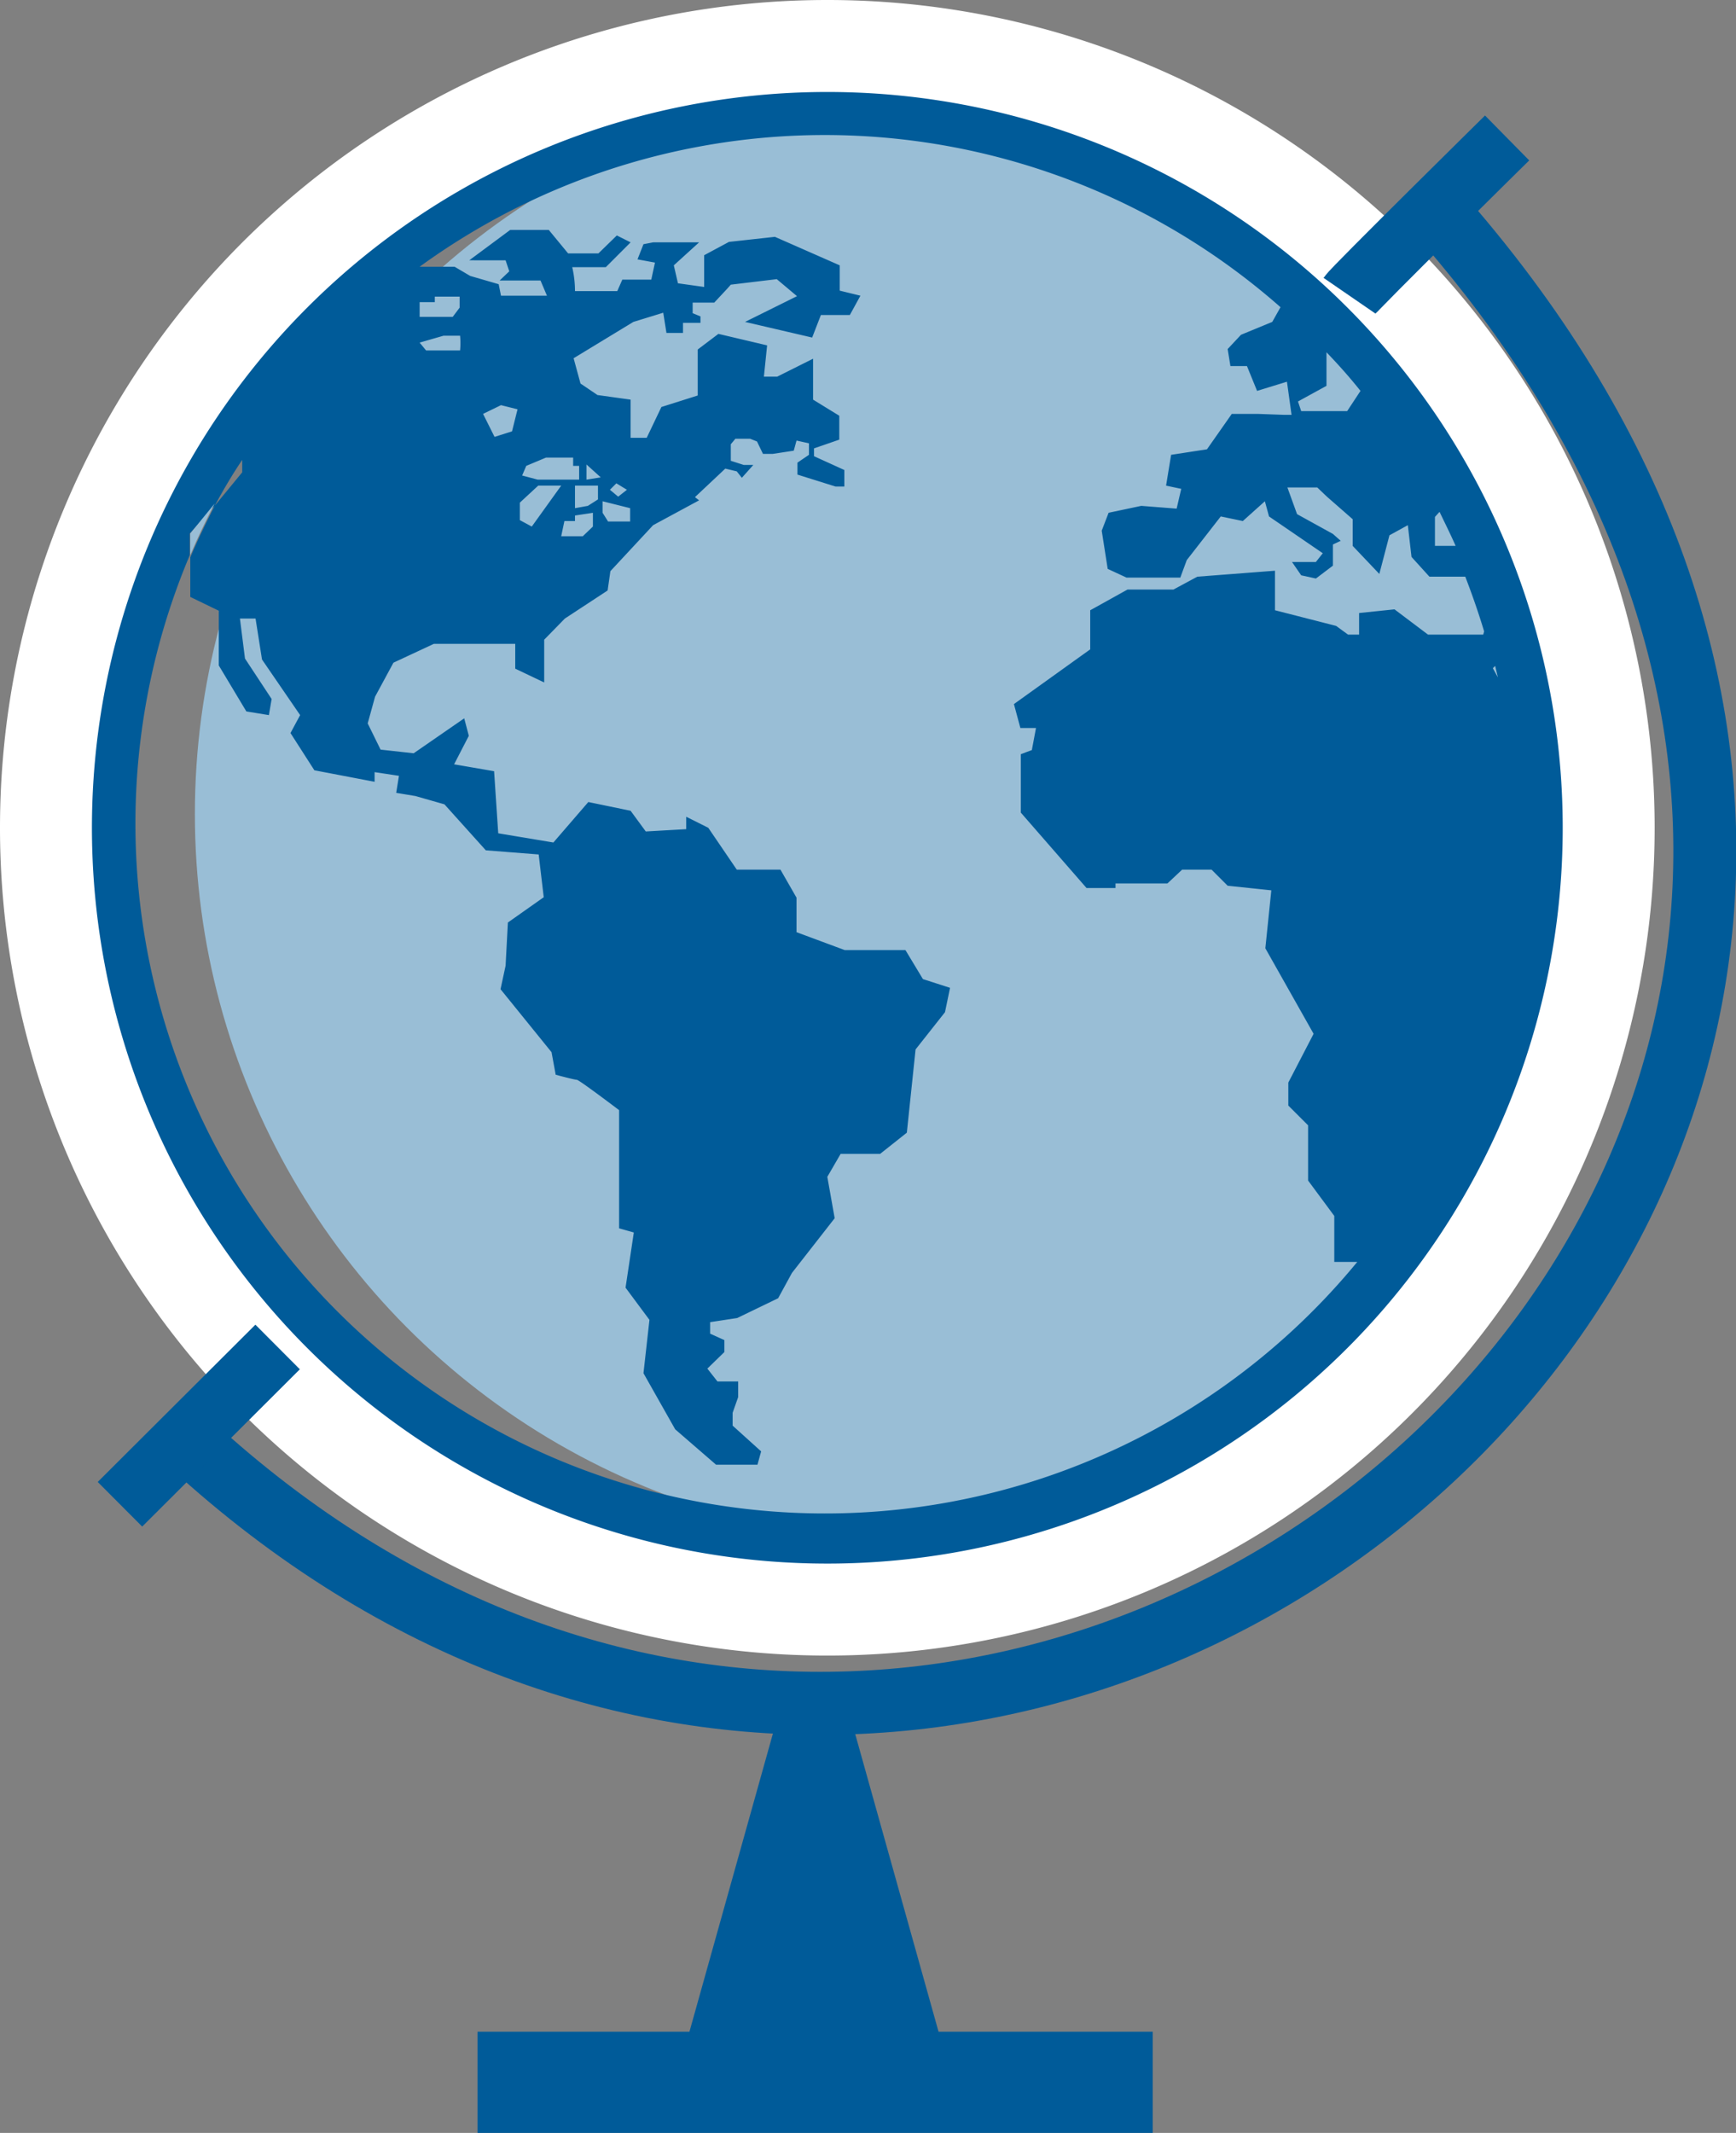 <svg xmlns="http://www.w3.org/2000/svg" viewBox="0 0 37.77 46.38"><rect x="0" y="0" width="37.77" height="46.38" fill="#808080" stroke="none"/><defs><style>.cls-1{fill:#99bed6;}.cls-2{fill:#005b99;}.cls-3{fill:#fff;}.cls-4{fill:none;stroke:#005b99;stroke-miterlimit:10;stroke-width:1.37px;}</style></defs><title>1Element 6</title><g id="Ebene_2" data-name="Ebene 2"><g id="Ebene_1-2" data-name="Ebene 1"><circle class="cls-1" cx="20.06" cy="17.7" r="15.82"/><path class="cls-1" d="M25.43,8.87l0,.24-.36.08-.05.51h.43l.59,0,.29-.36-.31-.12L25.87,9l-.26-.43L25.48,8,25,8l-.13.22v.23l.23.16Z"/><path class="cls-1" d="M25,9.07l0-.33-.29-.12-.41.09-.29.48V9.5h.34Z"/><path class="cls-1" d="M16.7,10.44l-.09.23h-.43v.22h.11a.75.75,0,0,0,0,.11l.27,0,.16-.1,0-.21.22,0,.08-.17-.2,0Z"/><path class="cls-1" d="M15.59,10.85v.22l.31,0,0-.22-.19-.15Z"/><path class="cls-2" d="M34.3,17.78c0-.48,0-1-.07-1.42a16.63,16.63,0,0,0-1.08-4.46c0-.1-.08-.21-.13-.31A16.24,16.24,0,0,0,30,6.85l-.25-.27c-.24-.24-.49-.49-.75-.72a16.32,16.32,0,0,0-22.08.06A18,18,0,0,0,5,8,16.35,16.35,0,1,0,32.51,25.38a16,16,0,0,0,1.34-3.6c.08-.32.14-.65.2-1A15.93,15.93,0,0,0,34.3,18v-.17Zm-3.08-6.54.1-.11c.12.25.24.49.35.74h-.15l-.3,0ZM28.86,8.39V7.66c.26.27.51.55.74.84l-.29.44h-1l-.07-.21ZM9.13,6.57v0h.33l0-.12H10v.24l-.15.2H9.13Zm.52.73.36,0a1.71,1.71,0,0,1,0,.32l-.74,0-.14-.17Zm22.62,6.5h-1.2l-.73-.55-.77.08v.47h-.24l-.26-.19-1.33-.34v-.86l-1.69.13-.52.28h-.67l-.33,0-.81.45v.85l-1.66,1.19.14.52h.34l-.09.48-.24.09v1.27l1.43,1.64h.63l0-.1h1.13l.32-.3h.64l.35.35.95.1-.13,1.26,1.05,1.86-.55,1.06,0,.5.43.43v1.2l.57.77v1h.5A15,15,0,0,1,4.13,12.07V11.6L4.67,11c.19-.35.39-.69.6-1l0,.27L4.67,11c-.19.37-.37.74-.53,1.12v.86l.62.3v1.19l.6,1,.49.08.06-.35-.58-.88-.11-.87h.34l.14.89.83,1.21-.21.39.52.81L8.15,17v-.21l.53.08-.06.37.42.07.63.18.9,1,1.15.09.11.93-.78.55L11,21l-.11.51L12,22.88l.09.49s.41.11.46.11.92.66.92.66v2.57l.32.09L13.61,28l.52.7L14,29.86l.69,1.22.89.77.9,0,.08-.29L15.94,31l0-.28.12-.34,0-.34h-.45l-.22-.28.37-.36,0-.26L15.45,29l0-.25.59-.09.89-.43.3-.55.93-1.19L18,25.59l.29-.5.86,0,.58-.46.19-1.81.64-.81.11-.53-.59-.19-.38-.63-1.32,0-1.05-.39,0-.75-.35-.61-.95,0L15.41,18l-.48-.24,0,.27-.88.05-.33-.45-.92-.19-.76.88-1.2-.2-.09-1.35-.87-.15L10.2,16l-.1-.38L9,16.38l-.72-.08L8,15.73l.16-.58.4-.74L9.44,14h1.77v.54l.63.3,0-.93.45-.46.93-.61.06-.42.93-1,1-.54-.09-.07.66-.62.25.06.11.14.25-.28.06,0-.27,0-.28-.09V9.66L16,9.54h.32l.15.06.13.27.16,0v0h.05l.46-.07.06-.22.27.06v.25l-.25.17,0,.26.83.26h0l.19,0,0-.36-.66-.3,0-.17.55-.19,0-.52-.57-.35,0-.89-.78.39h-.29l.07-.68-1.06-.25-.45.34v1l-.79.25-.32.67-.35,0V8.69L13,8.59l-.37-.25-.15-.55L13.78,7l.65-.2.07.44.36,0,0-.22.38,0V6.88l-.17-.07,0-.23.47,0,.28-.3,0,0h0l.08-.09,1-.12.44.37L16.21,7l1.46.34.19-.49h.63l.23-.42-.45-.11V5.77l-1.41-.62-1,.11-.54.29,0,.69-.57-.08-.09-.39.55-.5-1,0L14,5.31l-.13.33.38.07-.08.37-.63,0-.11.25-.92,0a2.31,2.31,0,0,0-.06-.52h.73l.54-.54-.3-.15-.4.39-.66,0L11.94,5H11.1l-.89.66H11l.08.24-.21.2.89,0,.14.33-1,0-.05-.25L10.23,6,9.89,5.8H9.13a15,15,0,0,1,18.73.88L27.68,7,27,7.28l-.29.31.06.37.36,0,.22.54L28,8.3l.1.72h-.18L27.36,9,26.8,9l-.54.77-.78.12-.11.67.33.07-.1.43L24.83,11l-.71.15-.15.39.13.83.41.19h.7l.47,0,.14-.38.74-.95.48.1.48-.43.09.33,1.17.8-.15.19-.52,0,.2.29.32.07L29,12.3v-.46l.17-.08L29,11.61l-.78-.43-.21-.58h.65l.21.2.56.49,0,.58.58.61.22-.84.4-.22.08.69.39.43h.78c.15.39.29.79.41,1.19ZM10.51,9l.39-.19.36.09-.12.48-.38.12Zm2.09,1.13v.3h-.9l-.34-.09.09-.21.43-.18h.59v.18Zm.41.43v.3l-.22.14-.28.05v-.49Zm-.25-.13V10.1l.31.28Zm.14.72v.3l-.22.21h-.47l.07-.33h.23l0-.12Zm-1.19-.59h.5l-.64.89-.26-.14,0-.38Zm2,.49v.29h-.48l-.12-.19V10.9h0Zm-.44-.4.14-.14.23.14-.19.15Zm19.21,3.88.05-.05.06.25Z"/><path class="cls-1" d="M4.14,11.6v.47c.16-.38.34-.75.53-1.12Z"/><path class="cls-3" d="M18,2A16,16,0,1,1,2,18,16,16,0,0,1,18,2M18,0a18,18,0,1,0,18,18A18,18,0,0,0,18,0Z"/><path class="cls-2" d="M20.42,44.18l-2-7.14H17l-2,7.14H10.39v2.2H25.08v-2.2Z"/><path class="cls-4" d="M31.21,4.54C49.08,24.63,22.21,48,4.14,31.39"/><line class="cls-4" x1="2.61" y1="32.71" x2="6.04" y2="29.29"/><path class="cls-4" d="M29.36,6.43C29.47,6.27,32.79,3,32.79,3"/></g></g></svg>